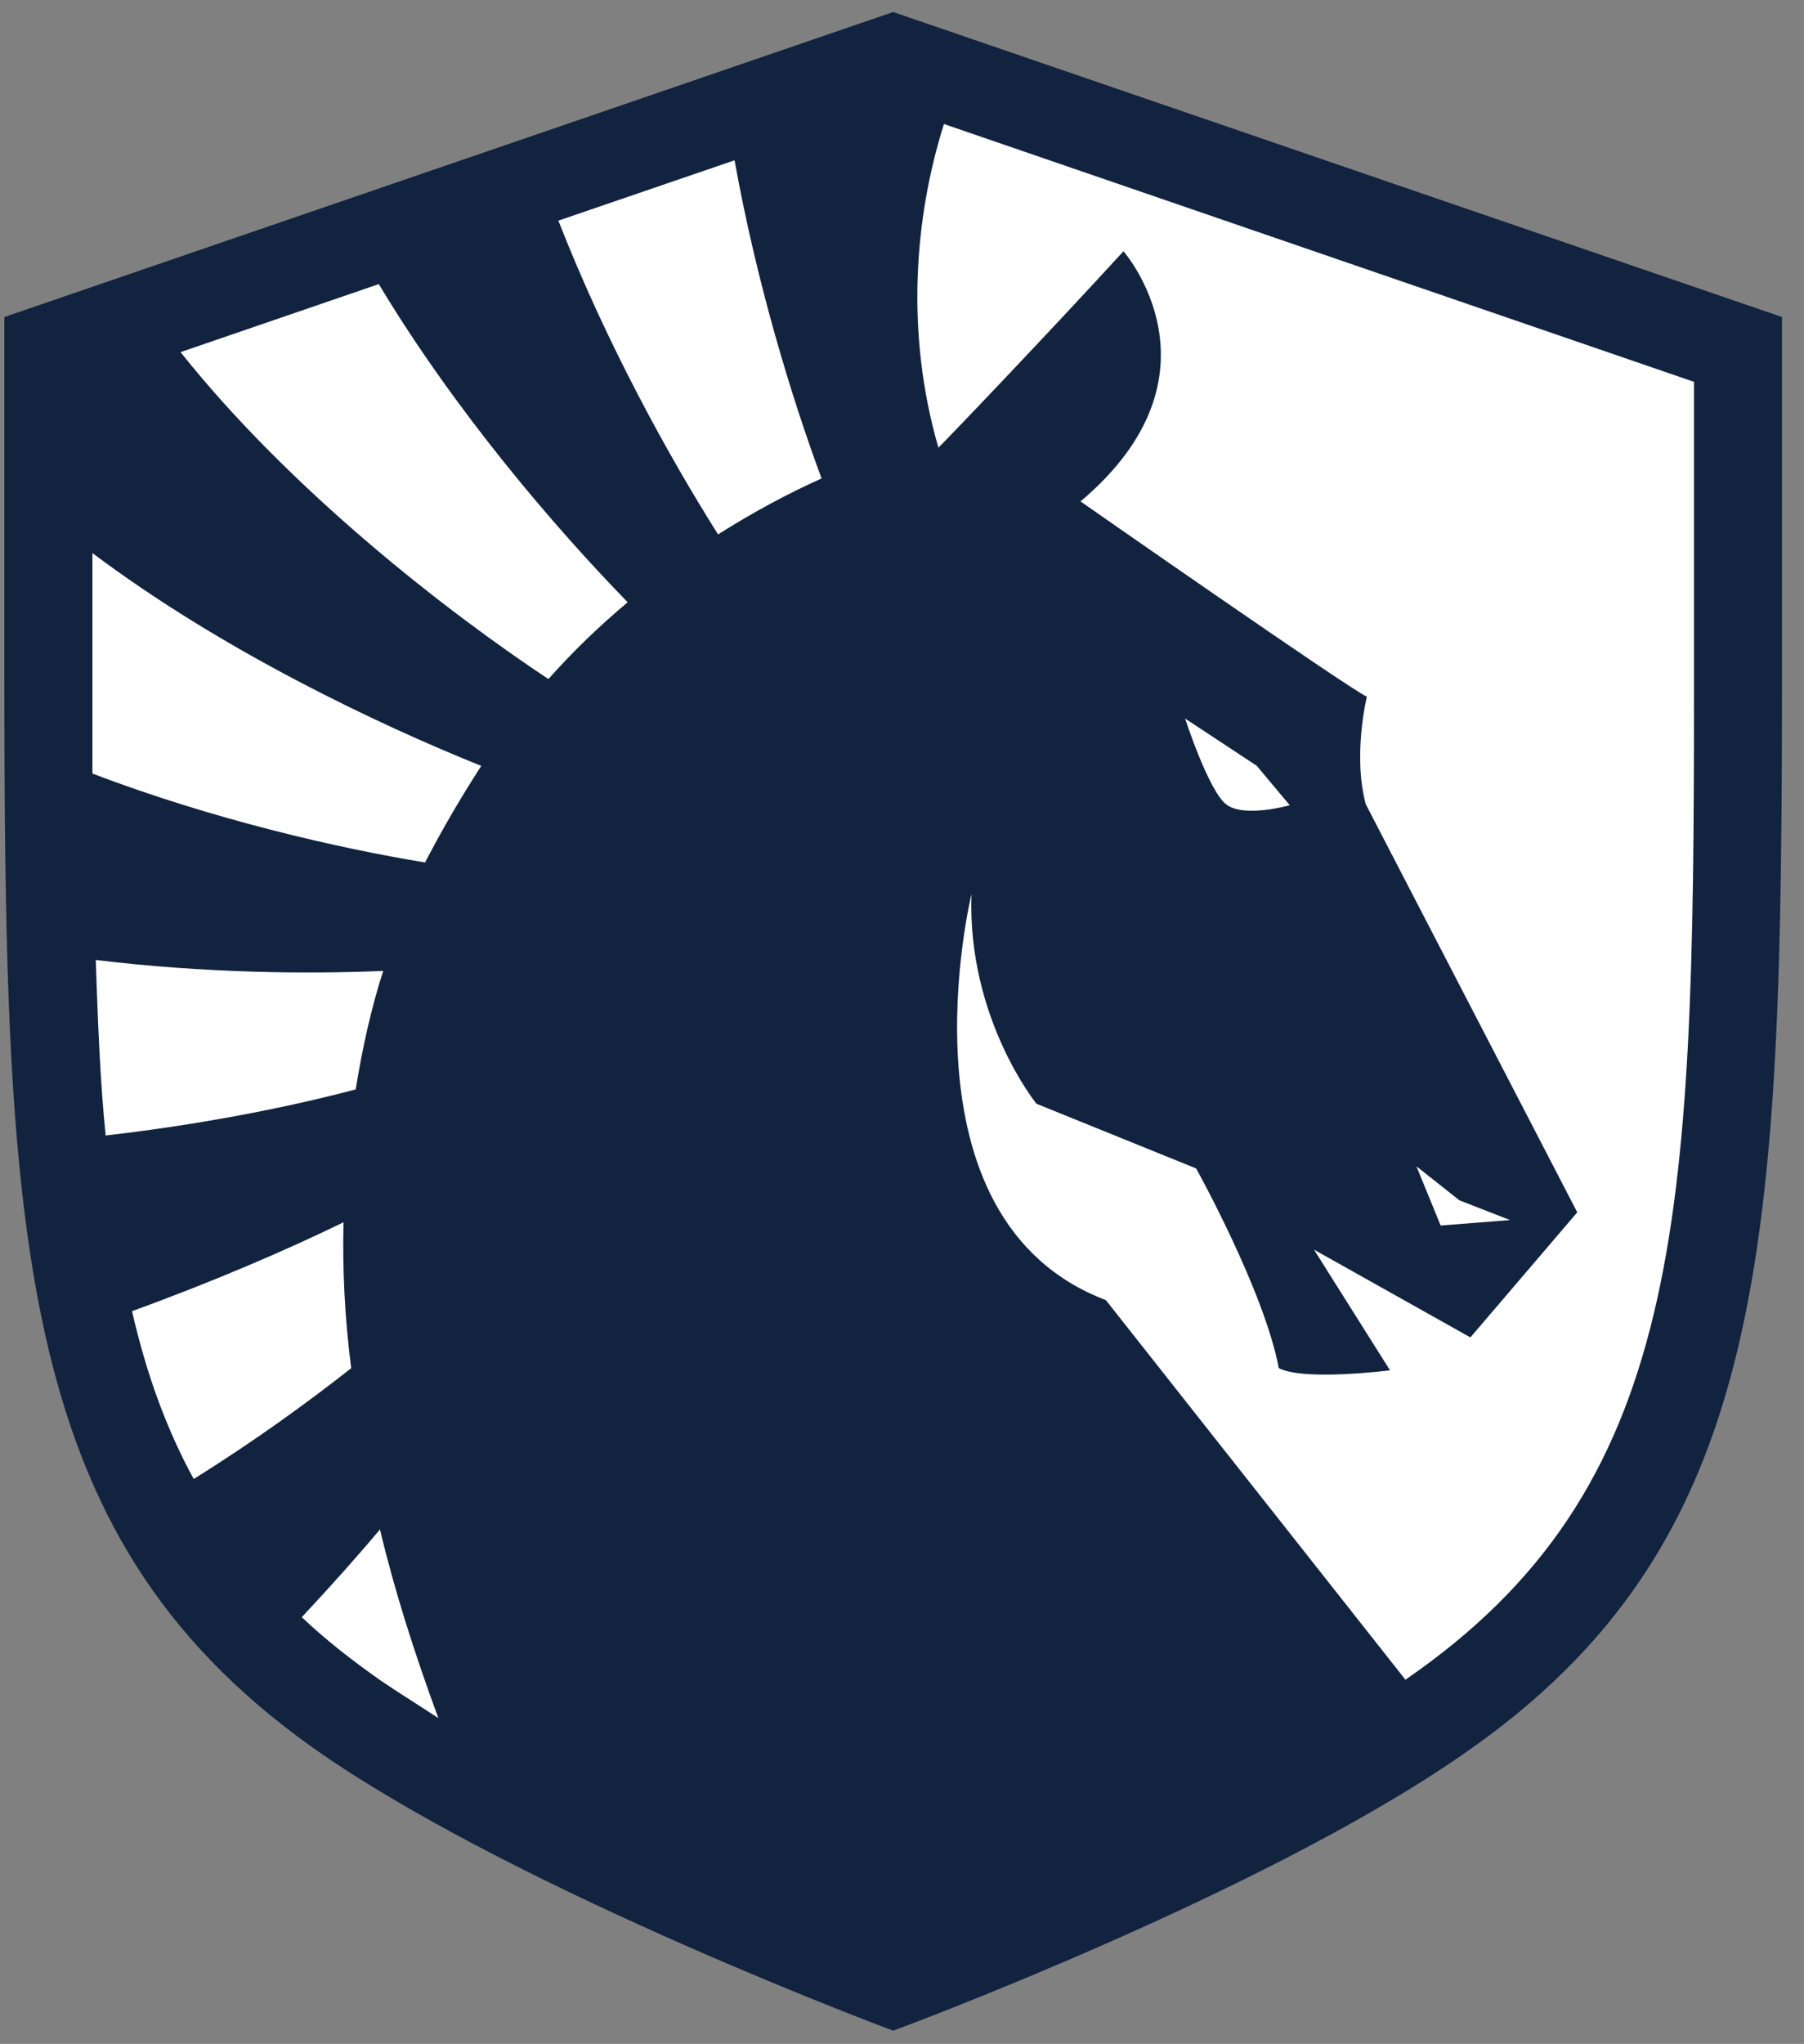 <svg width="68" height="77" fill="none" xmlns="http://www.w3.org/2000/svg"><rect width="100%" height="100%" fill="#808080" stroke="none"/><g clip-path="url(#clip0_2777_4755)"><path d="M33.668 76.502C33.668 76.502 19.884 71.377 12.204 66.128C0.621 58.151 0.164 47.116 0.164 25.045V11.943L33.668 0.453L67.171 11.943V25.045C67.171 47.116 66.715 58.151 55.09 66.128C47.451 71.419 33.668 76.502 33.668 76.502Z" fill="#12233F"/><path d="M12.948 46.047C10.83 47.08 8.049 48.279 4.977 49.395C5.516 51.751 6.264 53.817 7.301 55.718C9.626 54.272 11.661 52.784 13.238 51.544C12.989 49.601 12.906 47.783 12.948 46.047Z" fill="white"/><path d="M18.14 28.854C14.237 27.284 8.383 24.514 3.484 20.836V26.209C3.484 27.201 3.484 28.193 3.484 29.143C8.051 30.879 12.742 31.954 16.022 32.491C16.687 31.21 17.392 30.012 18.14 28.854Z" fill="white"/><path d="M23.66 22.689C20.962 19.92 17.184 15.539 14.278 10.703L6.805 13.266C10.956 18.473 16.81 23.02 20.671 25.582C21.626 24.508 22.622 23.557 23.66 22.689Z" fill="white"/><path d="M27.067 20.133C28.437 19.265 29.765 18.562 30.969 18.025C29.848 15.008 28.52 10.668 27.689 6.039L21.047 8.312C22.874 12.983 25.24 17.24 27.067 20.133Z" fill="white"/><path d="M14.445 36.577C11.581 36.701 7.678 36.66 3.609 36.164C3.692 38.561 3.775 40.752 3.983 42.777C7.595 42.364 10.916 41.702 13.407 41.041C13.656 39.512 13.989 37.983 14.445 36.577Z" fill="white"/><path d="M14.323 57.617C13.492 58.609 12.496 59.725 11.375 60.924C12.247 61.75 13.243 62.536 14.364 63.321C15.028 63.776 15.776 64.23 16.523 64.726C15.61 62.246 14.862 59.89 14.323 57.617Z" fill="white"/><path d="M46.208 30.294C46.872 30.831 48.616 30.335 48.616 30.335L47.37 28.848L44.672 27.07C44.672 27.07 45.544 29.757 46.208 30.294Z" fill="white"/><path d="M55.01 45.219L53.391 43.938L54.304 46.169L56.919 45.963L55.01 45.219Z" fill="white"/><path d="M35.581 4.672C34.46 8.226 34.128 12.566 35.373 16.865C35.83 16.41 39.276 12.814 42.348 9.466C42.348 9.466 46.416 14.095 40.729 18.89C40.729 18.89 50.859 25.957 51.523 26.247C51.523 26.247 50.983 28.437 51.481 30.297L59.453 45.672L55.425 50.384L49.53 47.078L52.395 51.624C52.395 51.624 49.157 52.037 48.202 51.541C47.662 48.648 45.088 44.019 45.088 44.019L39.068 41.581C39.068 41.581 36.453 38.357 36.619 33.686C36.619 33.686 33.63 45.92 41.684 48.979L52.976 63.279C63.438 56.088 63.853 46.086 63.853 26.164V14.385L35.581 4.672Z" fill="white"/></g><defs><clipPath id="clip0_2777_4755"><rect width="67" height="77" fill="white" transform="translate(0.164)"/></clipPath></defs></svg>